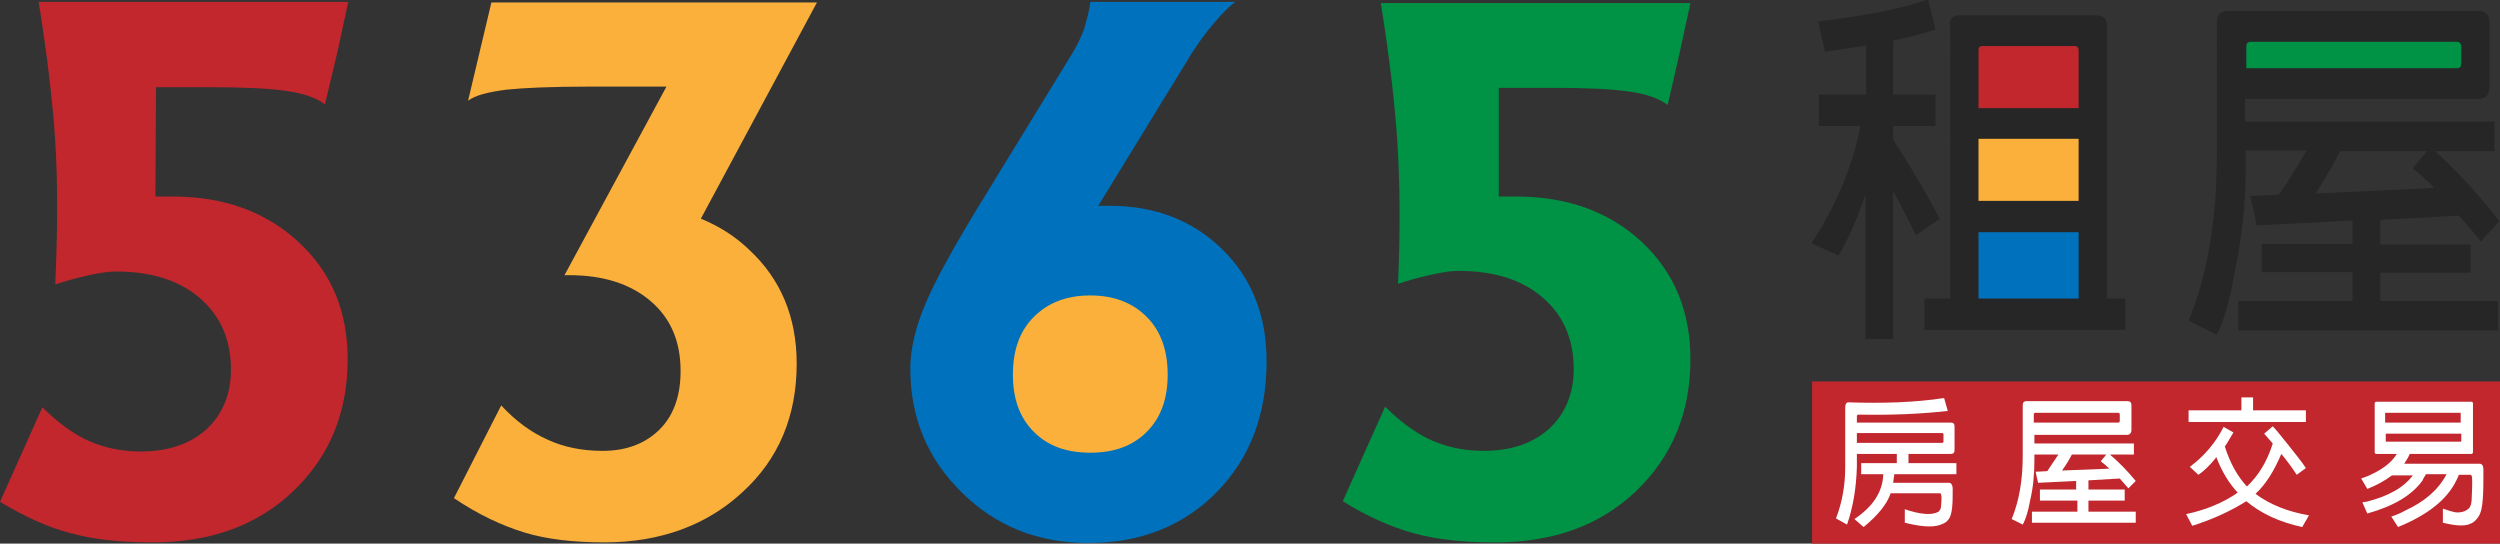 <?xml version="1.0" encoding="utf-8"?>
<!-- Generator: Adobe Illustrator 18.1.0, SVG Export Plug-In . SVG Version: 6.00 Build 0)  -->
<svg version="1.1" id="圖層_1" xmlns="http://www.w3.org/2000/svg" xmlns:xlink="http://www.w3.org/1999/xlink" x="0px" y="0px"
	 viewBox="0 0 407 88.5" enable-background="new 0 0 407 88.5" xml:space="preserve">
<rect x="0" y="0" width="407" height="88.5" fill="#333333" stroke="none"/>
<g>
	<rect x="295" y="62.1" fill="#C1272D" width="112" height="26.4"/>
	<path fill="#FFFFFF" d="M303.4,85.8l-1.5-1.3c3-2,4.6-4.4,4.7-7.3h-3.6v-1.8h5.8v-1.5h-6.5V76c-0.1,3.4-0.6,6.5-1.6,9.4l-1.8-1
		c1-2.6,1.5-5.4,1.5-8.3v-9.8c0-0.5,0.2-0.8,0.5-0.8c5.8,0.2,11,0,15.6-0.7l0.6,2.1c-4.4,0.5-9.2,0.7-14.5,0.6
		c-0.2,0-0.3,0.1-0.3,0.3v1h15.3c0.4,0,0.6,0.2,0.6,0.6v3.9c0,0.4-0.2,0.6-0.6,0.6h-6.9v1.5h7.8v1.8h-10.1c-0.1,0.5-0.1,0.9-0.2,1.4
		h9c0.1,0,0.3,0,0.4,0.1c0.2,0.2,0.3,0.5,0.3,0.9c0,1.2,0,2.2-0.1,3.1c-0.1,0.9-0.3,1.6-0.7,2c-0.3,0.4-0.8,0.6-1.4,0.8
		c-1.3,0.4-3.2,0.2-5.6-0.4v-2.2c2.6,0.9,4.5,1,5.5,0.4c0.2-0.2,0.4-0.5,0.4-0.9c0.1-1.1,0.1-1.7,0-1.9c0-0.1-0.1-0.2-0.2-0.2h-8
		C307.2,82.1,305.7,83.9,303.4,85.8 M302.3,70.6v1.5h13.9c0.1,0,0.2-0.1,0.2-0.2v-1.2c0-0.1-0.1-0.2-0.2-0.2H302.3z"/>
	<path fill="#FFFFFF" d="M338,81.5h-5.9v-1.8h5.9v-1.4l-6.2,0.3c-0.1-0.5-0.3-1.2-0.4-1.8l1.9-0.1c0.6-0.9,1.2-1.8,1.8-2.7h-3.9v1
		c0,2.2-0.2,4.4-0.7,6.5c-0.3,1.7-0.7,3-1.2,3.9l-1.8-0.9c1.2-2.9,1.8-6.3,1.8-10.3V66c0-0.5,0.2-0.7,0.7-0.7h16.3
		c0.5,0,0.7,0.2,0.7,0.7v4c0,0.5-0.3,0.8-0.7,0.8h-15.1v1.4h16.2V74h-3.9c1.3,1.1,2.7,2.5,4.2,4.3l-1.2,1.2c-0.5-0.6-1-1.1-1.4-1.6
		l-5.1,0.3v1.5h5.9v1.8h-5.9v1.8h7.7v1.8h-16.9v-1.8h7.4V81.5z M331.1,68.8h13.7c0.2,0,0.3-0.1,0.3-0.3v-1c0-0.2-0.1-0.3-0.3-0.3
		h-13.4c-0.2,0-0.3,0.1-0.3,0.3V68.8z M342.9,74h-5.6c-0.4,0.8-0.9,1.6-1.6,2.6l7.7-0.3c-0.5-0.5-1-0.9-1.4-1.2L342.9,74z"/>
	<path fill="#FFFFFF" d="M356.9,85.6l-1-1.9c3.3-0.7,6.1-1.9,8.4-3.5c-1.5-1.6-2.6-3.5-3.5-5.8c-0.1,0.1-0.1,0.1-0.1,0.2
		c-1,1.2-1.9,2.1-2.8,2.7l-1.4-1.3c2.3-1.7,4.2-3.9,5.5-6.5l1.6,0.9c-0.5,0.8-0.9,1.6-1.4,2.3c0.9,2.8,2.1,4.9,3.6,6.5
		c1.9-1.8,3.3-4.1,4.2-7c-0.7-0.8-1.2-1.4-1.4-1.6l1.4-1.2c0.5,0.5,1.3,1.5,2.5,3c1.1,1.4,2.1,2.6,2.9,3.8l-1.5,1.1
		c-0.7-1.1-1.5-2.2-2.5-3.4c-1.2,2.8-2.5,4.9-4.2,6.5c2.4,1.8,5.3,2.9,8.7,3.5l-1.1,1.9c-3.7-0.8-6.7-2.2-9.1-4.2
		C363.3,83.1,360.4,84.5,356.9,85.6 M364.9,64.7h1.9v2.1h8.6v1.9h-19.1v-1.9h8.6V64.7z"/>
	<path fill="#FFFFFF" d="M394.9,77.3c-0.2,0.3-0.4,0.6-0.5,0.9c-1.7,2.4-4.7,4.2-9,5.4l-0.8-1.8c0.2-0.1,0.4-0.1,0.6-0.1
		c3.6-0.9,6.1-2.3,7.6-4.3h-3.4c-1.2,0.9-2.5,1.6-4,2.2l-1-1.7c0.5-0.2,0.9-0.3,1.3-0.5c2-0.9,3.6-2,4.5-3.5h-3.3
		c-0.2,0-0.3-0.1-0.3-0.3v-7.9c0-0.2,0.1-0.3,0.3-0.3h15.4c0.2,0,0.3,0.1,0.3,0.3v7.9c0,0.2-0.1,0.3-0.3,0.3h-10
		c-0.2,0.5-0.5,1-0.9,1.6h12.2c0.2,0,0.3,0,0.4,0.1c0.2,0.1,0.3,0.4,0.3,1c0,1.7,0,3.3-0.1,4.6c-0.1,1.4-0.3,2.3-0.7,2.9
		c-0.4,0.6-0.8,1-1.4,1.2c-0.9,0.4-2.4,0.3-4.4-0.2v-2.3c0.8,0.3,1.5,0.5,2,0.6c0.9,0.1,1.7-0.1,2.3-0.7c0.3-0.4,0.4-1,0.4-1.8
		c0.1-2,0.1-3.2,0-3.4c-0.1-0.1-0.1-0.2-0.2-0.2h-1.9c-0.1,0.3-0.3,0.7-0.4,0.9c-1.5,3.1-4.6,5.6-9.5,7.6l-1.1-1.7
		c0.9-0.3,1.6-0.6,2.3-1c3.1-1.4,5.4-3.4,6.7-5.9H394.9z M388.4,70.6v1.2c0,0.1,0,0.1,0.1,0.1h12.1c0.1,0,0.1-0.1,0.1-0.1v-1.2
		H388.4z M400.6,68.8v-1.5c0-0.1,0-0.1-0.1-0.1h-12.1c-0.1,0-0.1,0-0.1,0.1v1.5H400.6z"/>
	<path fill="#FBB03B" d="M199.6,60.9c0,11.6-9.4,21-21,21c-11.6,0-21-9.4-21-21s9.4-21,21-21C190.1,39.9,199.6,49.3,199.6,60.9"/>
	<path fill="#C1272D" d="M56.6,58.5c0,8.7-3,15.9-8.9,21.5c-5.9,5.6-13.5,8.3-22.9,8.3c-5.3,0-9.7-0.5-13.3-1.5
		C7.9,85.9,4,84.1,0,81.7l6.9-15.4c2.5,2.5,5.1,4.4,7.6,5.5c2.5,1.1,5.3,1.7,8.4,1.7c4.5,0,8-1.2,10.7-3.6c2.6-2.4,4-5.7,4-9.7
		c0-4.9-1.7-8.8-5.1-11.7c-3.4-2.9-7.9-4.3-13.7-4.3c-1,0-2.5,0.2-4.3,0.6c-1.8,0.4-3.7,0.9-5.5,1.5C9.4,37.2,9.4,29.5,9,23.1
		c-0.4-6.4-1.3-14-2.7-22.8h50.4l-1.8,8.3L52.9,17c-1.4-1.1-3.5-1.8-6.3-2.2c-2.8-0.4-6.8-0.6-12.2-0.6h-9L25.3,32h2.9
		c8.3,0,15.1,2.5,20.4,7.4C54,44.4,56.6,50.7,56.6,58.5"/>
	<path fill="#FBB03B" d="M95.9,14.1c-6.1,0-10.6,0.2-13.5,0.5c-3,0.4-5,0.9-6.2,1.8l1.9-8l1.9-8h53v0l-18.9,35.2
		c2.9,1.2,5.5,2.8,7.8,5c5.2,4.8,7.8,11,7.8,18.6c0,8.5-2.9,15.5-8.8,20.9c-5.8,5.4-13.4,8.2-22.5,8.2c-5,0-9.4-0.5-13-1.6
		c-3.6-1.1-7.5-2.9-11.5-5.6L81.6,66c2.4,2.6,4.9,4.4,7.6,5.6c2.6,1.2,5.6,1.8,8.9,1.8c3.9,0,7-1.2,9.3-3.5c2.3-2.3,3.4-5.5,3.4-9.5
		c0-4.8-1.6-8.6-4.9-11.4c-3.3-2.8-7.7-4.2-13.2-4.2h-0.8l16.6-30.7H95.9z"/>
	<path fill="#0071BC" d="M177.5,0.3h23.6c-0.9,0.7-2.1,1.8-3.4,3.4c-1.4,1.6-2.6,3.3-3.7,5l-15.2,24.8h1.8c7.5,0,13.6,2.4,18.4,7.1
		c4.8,4.7,7.2,10.8,7.2,18.2c0,8.7-2.7,15.8-8.1,21.3c-5.4,5.5-12.4,8.3-20.9,8.3c-8.2,0-15-2.7-20.6-8.2
		c-5.6-5.5-8.4-12.2-8.4-20.2c0-3.1,0.8-6.6,2.4-10.4c1.6-3.8,4.4-8.9,8.4-15.5l15.5-25.3c0.7-1.1,1.4-2.5,2-4.1
		C177,2.9,177.4,1.5,177.5,0.3 M164.9,61c0,3.9,1.1,7,3.4,9.3c2.3,2.3,5.3,3.4,9.2,3.4c3.9,0,6.9-1.1,9.2-3.4
		c2.3-2.3,3.4-5.4,3.4-9.3c0-3.9-1.1-7.1-3.4-9.4c-2.3-2.3-5.3-3.5-9.2-3.5c-3.9,0-6.9,1.2-9.2,3.5C166,53.9,164.9,57,164.9,61"/>
	<path fill="#009245" d="M275.2,58.5c0,8.7-3,15.9-8.9,21.5c-5.9,5.6-13.5,8.3-22.9,8.3c-5.3,0-9.7-0.5-13.3-1.5
		c-3.6-1-7.5-2.7-11.5-5.2l6.9-15.4c2.5,2.5,5.1,4.4,7.6,5.5c2.5,1.1,5.3,1.7,8.4,1.7c4.5,0,8-1.2,10.7-3.6c2.6-2.4,4-5.7,4-9.7
		c0-4.9-1.7-8.8-5.1-11.7c-3.4-2.9-7.9-4.3-13.7-4.3c-1,0-2.5,0.2-4.3,0.6c-1.8,0.4-3.7,0.9-5.5,1.5c0.4-8.9,0.3-16.5-0.1-22.9
		c-0.4-6.4-1.3-14-2.7-22.8h50.4l-1.8,8.3l-1.9,8.3c-1.4-1.1-3.5-1.8-6.3-2.2c-2.8-0.4-6.8-0.6-12.2-0.6h-9L244,32h2.9
		c8.3,0,15.1,2.5,20.4,7.4C272.6,44.4,275.2,50.7,275.2,58.5"/>
	<rect x="320" y="6.7" fill="#C1272D" width="20" height="13"/>
	<rect x="320" y="21.5" fill="#FBB03B" width="20" height="13"/>
	<rect x="320" y="37.1" fill="#0071BC" width="20" height="13"/>
	<rect x="363.4" y="5" fill="#009245" width="39.9" height="8.7"/>
	<path fill="#262626" d="M308.1,55.2h-4.4V31.7c-1.4,4-2.8,7.3-4.4,9.9l-4.4-2c3.9-5.9,6.6-12.2,8-19.1h-6.8v-5.1h7.7v-8
		c-2.6,0.4-4.8,0.8-6.7,1l-1.1-4.9c8.1-1,14.1-2.2,17.9-3.6l1.2,4.9c-1.4,0.5-3.7,1.1-6.9,1.8v8.8h6.9v5.1h-6.9v2.2
		c2.7,4.2,5.2,8.4,7.6,12.9l-3.9,2.7c-1.1-2.3-2.3-4.7-3.7-7.2V55.2z M317.4,4.2c0-1.2,0.5-1.7,1.6-1.7h22.3c1.1,0,1.7,0.6,1.7,1.7
		v44.4h3v5.1h-32.7v-5.1h4.2V4.2z M338.4,17.6V8.2c0-0.5-0.2-0.7-0.7-0.7h-15c-0.4,0-0.6,0.2-0.6,0.7v9.4H338.4z M338.4,22.6h-16.3
		v10.1h16.3V22.6z M338.4,37.8h-16.3v10.8h16.3V37.8z"/>
	<path fill="#262626" d="M383,44.3h-14.8v-4.6H383v-3.8l-15.6,0.8c-0.3-1.4-0.6-3-1.1-4.8l4.7-0.2c1.6-2.3,3.1-4.7,4.5-7.2h-9.9v2.7
		c0,5.9-0.6,11.5-1.8,17.1c-0.7,4.3-1.7,7.8-2.9,10.2l-4.6-2.3c3.1-7.5,4.6-16.5,4.6-27V3.7c0-1.3,0.6-1.9,1.8-1.9h40.8
		c1.2,0,1.8,0.6,1.8,1.9v10.4c0,1.4-0.7,2-1.9,2h-37.9v3.7h40.6v4.8h-9.7c3.3,2.9,6.8,6.7,10.5,11.4l-3,3.3c-1.3-1.6-2.5-3-3.6-4.2
		l-12.8,0.7v4h14.7v4.6h-14.7v4.6h19.2v4.8h-42.3v-4.8H383V44.3z M365.6,11.1H400c0.5,0,0.7-0.3,0.7-0.8V7.6c0-0.5-0.3-0.8-0.7-0.8
		h-33.6c-0.5,0-0.7,0.3-0.7,0.8V11.1z M395.1,24.6H381c-1,2-2.4,4.3-4,6.9l19.3-0.9c-1.2-1.3-2.4-2.3-3.5-3.2L395.1,24.6z"/>
</g>
</svg>
